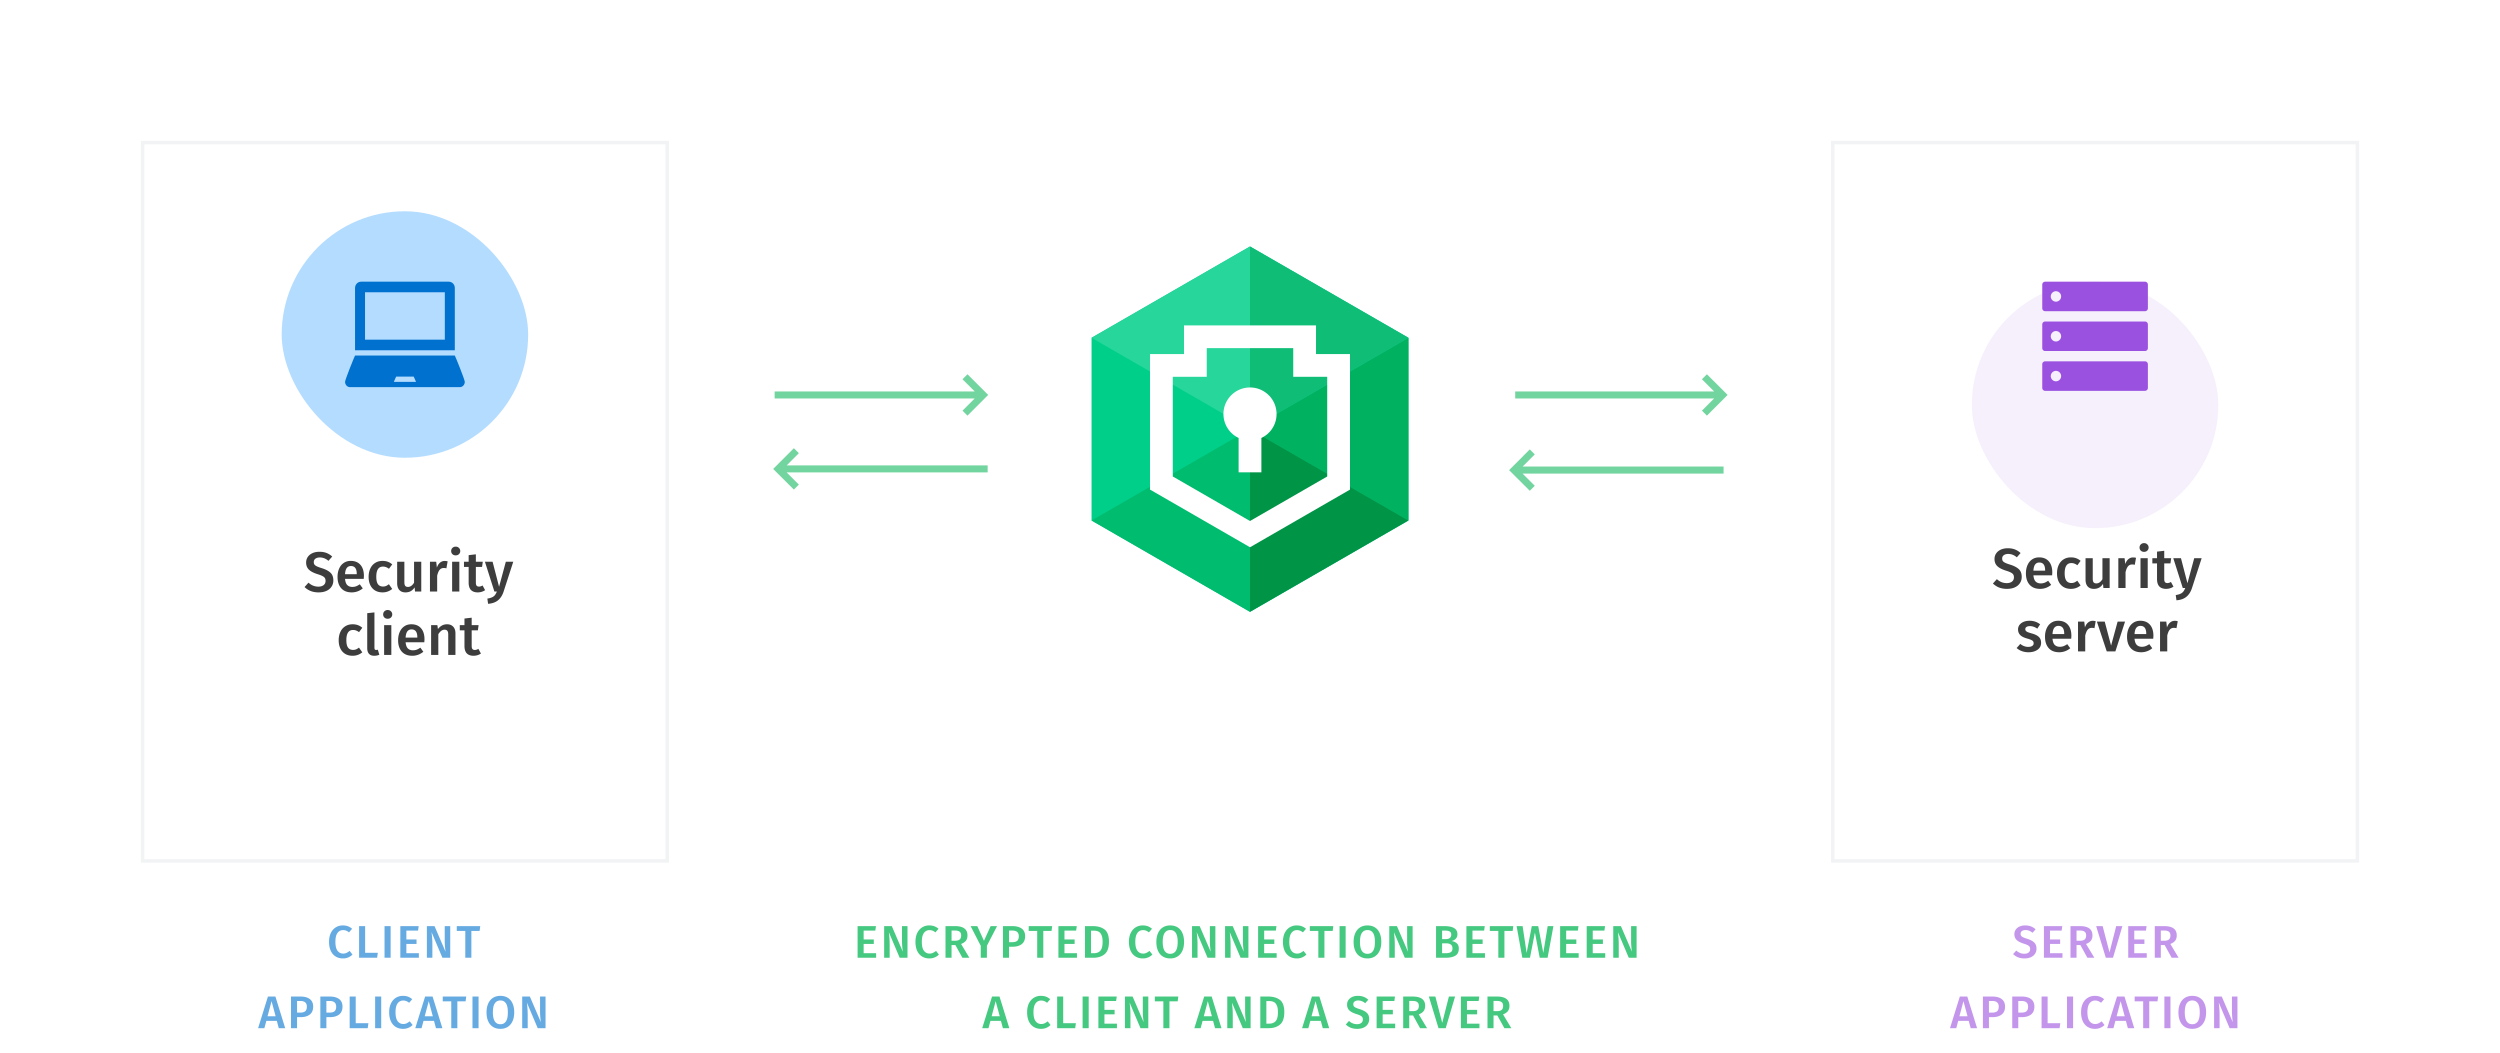 <svg viewBox="0 0 710 299" fill="none" xmlns="http://www.w3.org/2000/svg"><path d="M399.999 95.937v51.882l-45 25.946L310 147.819V95.937L354.999 70l45 25.937z" fill="#00CF8A"/><path d="M354.999 70L310 95.937l44.999 25.947V70z" fill="#26D69B"/><path d="M354.999 121.882L310 147.819l44.999 25.946v-51.881" fill="#00BC6E"/><path d="M399.998 95.937L355 121.883l44.998 25.936V95.937z" fill="#00B25F"/><path d="M355 70v51.882l45-25.945L355 70z" fill="#0FBD77"/><path d="M355.002 121.883l-.002.001v51.881l45-25.948-45-25.935" fill="#009446"/><path d="M355.002 155.421l-28.397-16.374v-38.488h9.651v-8.153h37.492v8.153h9.65v38.488l-28.396 16.374zm-21.929-20.1l21.929 12.644 21.928-12.644v-28.304h-9.649v-8.154h-24.559v8.154h-9.649v28.304z" fill="#fff"/><path d="M362.544 117.577a7.494 7.494 0 0 1-4.311 6.802v9.771h-6.467v-9.771a7.534 7.534 0 0 1-4.295-6.351 7.511 7.511 0 0 1 .816-3.888 7.542 7.542 0 0 1 6.488-4.094 7.537 7.537 0 0 1 7.769 7.531z" fill="#fff"/><path d="M221.321 133.168h59.171M226.168 128L221 133.179l5.168 5.157M220 112.168h58.492M274.059 117.336l5.168-5.179-5.168-5.157M430.321 133.504h59.171M435.168 128.336L430 133.515l5.168 5.156M430.321 112.168h59.171M484.059 117.336l5.168-5.179-5.168-5.157" stroke="#72D49E" stroke-width="2"/><g filter="url(#filter0_d)"><path fill="#fff" d="M520 20h150v205H520z"/><path stroke="#F2F3F4" d="M520.5 20.5h149v204h-149z"/></g><rect x="560" y="60" width="70" height="70" rx="35" fill="#9B51E0" opacity=".3" filter="url(#filter1_d)"/><path d="M580 80.835v6.713a.834.834 0 0 0 .827.834h28.346a.82.82 0 0 0 .585-.244.838.838 0 0 0 .242-.59v-6.713a.833.833 0 0 0-.827-.835h-28.346a.824.824 0 0 0-.585.245.839.839 0 0 0-.242.59zm4.249 4.796a1.461 1.461 0 0 1-1.641-.71 1.488 1.488 0 0 1-.176-.934c.044-.322.192-.62.421-.85a1.465 1.465 0 0 1 2.393.48 1.49 1.49 0 0 1-.997 2.014zM580 92.144v6.712a.833.833 0 0 0 .827.835h28.346a.82.82 0 0 0 .585-.244.838.838 0 0 0 .242-.59v-6.713a.833.833 0 0 0-.827-.835h-28.346a.82.82 0 0 0-.585.244.838.838 0 0 0-.242.59zm4.249 4.796a1.461 1.461 0 0 1-1.641-.71 1.489 1.489 0 0 1-.176-.934c.044-.322.192-.621.421-.85a1.465 1.465 0 0 1 2.393.48 1.49 1.49 0 0 1-.997 2.014zM580 103.452v6.713c0 .222.087.434.242.59a.823.823 0 0 0 .585.245h28.346a.819.819 0 0 0 .585-.245.832.832 0 0 0 .242-.59v-6.713a.832.832 0 0 0-.827-.834h-28.346a.818.818 0 0 0-.585.244.831.831 0 0 0-.242.59zm4.249 4.796a1.46 1.46 0 0 1-1.641-.709 1.489 1.489 0 0 1-.176-.934c.044-.322.192-.621.421-.85a1.46 1.46 0 0 1 1.77-.233 1.49 1.49 0 0 1-.374 2.726z" fill="#9B51E0"/><path d="M570.199 155.704c.778 0 1.456.112 2.032.336a5.165 5.165 0 0 1 1.616 1.024l-1.072 1.216a3.94 3.94 0 0 0-1.168-.72 3.378 3.378 0 0 0-1.28-.24c-.512 0-.928.117-1.248.352-.31.224-.464.544-.464.96 0 .277.058.507.176.688.128.181.352.352.672.512.32.16.794.336 1.424.528 1.088.341 1.904.768 2.448 1.28.554.501.832 1.237.832 2.208 0 .661-.171 1.248-.512 1.76-.331.512-.811.912-1.44 1.2-.63.288-1.376.432-2.24.432-.843 0-1.6-.133-2.272-.4a5.407 5.407 0 0 1-1.712-1.12l1.12-1.248c.81.757 1.749 1.136 2.816 1.136.608 0 1.098-.144 1.472-.432.373-.288.56-.693.56-1.216 0-.32-.064-.581-.192-.784-.128-.213-.347-.4-.656-.56-.31-.171-.758-.347-1.344-.528-1.174-.363-2.022-.8-2.544-1.312-.523-.512-.784-1.184-.784-2.016 0-.608.16-1.141.48-1.6.32-.459.762-.816 1.328-1.072.576-.256 1.226-.384 1.952-.384zm12.649 6.864c0 .107-.016.384-.048.832h-5.312c.075.821.288 1.408.64 1.76.363.352.843.528 1.44.528.373 0 .725-.059 1.056-.176.331-.128.683-.32 1.056-.576l.848 1.168c-.939.757-1.984 1.136-3.136 1.136-1.291 0-2.288-.395-2.992-1.184-.693-.789-1.04-1.867-1.04-3.232 0-.864.149-1.637.448-2.32.299-.693.731-1.232 1.296-1.616.565-.395 1.237-.592 2.016-.592 1.184 0 2.101.379 2.752 1.136.651.747.976 1.792.976 3.136zm-2.032-.592c0-1.483-.549-2.224-1.648-2.224-.501 0-.896.187-1.184.56-.277.363-.443.949-.496 1.76h3.328v-.096zm7.324-3.68c.555 0 1.051.08 1.488.24.448.16.869.411 1.264.752l-.928 1.248a3.045 3.045 0 0 0-.816-.464 2.344 2.344 0 0 0-.88-.16c-1.269 0-1.904.965-1.904 2.896 0 .981.165 1.691.496 2.128.331.427.8.64 1.408.64.309 0 .587-.048.832-.144.256-.107.539-.277.848-.512l.944 1.344c-.8.651-1.712.976-2.736.976-.811 0-1.515-.176-2.112-.528a3.574 3.574 0 0 1-1.376-1.536c-.32-.661-.48-1.44-.48-2.336 0-.896.16-1.685.48-2.368.32-.693.779-1.227 1.376-1.6.597-.384 1.296-.576 2.096-.576zm9.225 8.704l-.112-1.184c-.31.48-.678.837-1.104 1.072-.416.235-.912.352-1.488.352-.758 0-1.344-.229-1.76-.688-.406-.469-.608-1.115-.608-1.936v-6.08h2.048v5.824c0 .48.08.821.24 1.024.17.203.437.304.8.304.65 0 1.221-.4 1.712-1.2v-5.952h2.048V167h-1.776zm8.418-8.688c.309 0 .592.037.848.112l-.352 1.984a3.096 3.096 0 0 0-.752-.096c-.501 0-.896.181-1.184.544-.288.352-.517.901-.688 1.648V167h-2.048v-8.464h1.776l.192 1.664c.203-.608.496-1.072.88-1.392a1.974 1.974 0 0 1 1.328-.496zm2.121 8.688v-8.464h2.048V167h-2.048zm1.008-12.752c.384 0 .693.123.928.368.245.235.368.528.368.88s-.123.645-.368.88c-.235.235-.544.352-.928.352-.373 0-.683-.117-.928-.352a1.193 1.193 0 0 1-.352-.88c0-.352.117-.645.352-.88a1.26 1.26 0 0 1 .928-.368zm8.356 12.352a3.282 3.282 0 0 1-1.008.48c-.363.107-.736.16-1.12.16-.832-.011-1.467-.245-1.904-.704-.427-.469-.64-1.157-.64-2.064v-4.464h-1.328v-1.472h1.328v-1.872l2.048-.24v2.112h1.968l-.208 1.472h-1.76v4.416c0 .416.069.715.208.896.149.181.378.272.688.272.32 0 .656-.107 1.008-.32l.72 1.328zm5.248.432c-.342 1.045-.859 1.856-1.552 2.432-.694.587-1.643.928-2.848 1.024l-.208-1.488c.554-.085.997-.208 1.328-.368a2.08 2.08 0 0 0 .816-.608c.202-.256.389-.597.56-1.024h-.704l-2.688-8.464h2.176l1.84 7.104 1.92-7.104h2.111l-2.751 8.496zm-46.128 9.264c1.142 0 2.144.336 3.008 1.008l-.8 1.232c-.704-.48-1.397-.72-2.08-.72-.426 0-.757.08-.992.24a.695.695 0 0 0-.336.608c0 .192.048.352.144.48.096.128.267.251.512.368.256.107.63.229 1.12.368.918.245 1.595.571 2.032.976.448.405.672.971.672 1.696 0 .843-.341 1.504-1.024 1.984-.682.469-1.53.704-2.544.704a5.453 5.453 0 0 1-1.904-.32 4.624 4.624 0 0 1-1.472-.88l1.04-1.168c.704.565 1.462.848 2.272.848.459 0 .827-.091 1.104-.272.278-.181.416-.421.416-.72 0-.256-.053-.453-.16-.592-.096-.149-.277-.283-.544-.4-.256-.117-.661-.256-1.216-.416-.864-.235-1.498-.56-1.904-.976-.405-.427-.608-.955-.608-1.584 0-.469.134-.891.4-1.264.278-.373.662-.667 1.152-.88.502-.213 1.072-.32 1.712-.32zm11.882 4.272c0 .107-.016.384-.048.832h-5.312c.074.821.288 1.408.64 1.76.362.352.842.528 1.44.528.373 0 .725-.059 1.056-.176a5.28 5.28 0 0 0 1.056-.576l.848 1.168c-.939.757-1.984 1.136-3.136 1.136-1.291 0-2.288-.395-2.992-1.184-.694-.789-1.04-1.867-1.04-3.232 0-.864.149-1.637.448-2.32.298-.693.73-1.232 1.296-1.616.565-.395 1.237-.592 2.016-.592 1.184 0 2.101.379 2.752 1.136.65.747.976 1.792.976 3.136zm-2.032-.592c0-1.483-.55-2.224-1.648-2.224-.502 0-.896.187-1.184.56-.278.363-.443.949-.496 1.76h3.328v-.096zm8.092-3.664c.309 0 .592.037.848.112l-.352 1.984a3.096 3.096 0 0 0-.752-.096c-.501 0-.896.181-1.184.544-.288.352-.517.901-.688 1.648V185h-2.048v-8.464h1.776l.192 1.664c.203-.608.496-1.072.88-1.392a1.974 1.974 0 0 1 1.328-.496zm3.986 8.688l-2.8-8.464h2.224l1.808 6.816 1.856-6.816h2.112L600.764 185h-2.448zm13.251-4.432c0 .107-.016.384-.048.832h-5.312c.074.821.288 1.408.64 1.76.362.352.842.528 1.44.528.373 0 .725-.059 1.056-.176a5.28 5.28 0 0 0 1.056-.576l.848 1.168c-.939.757-1.984 1.136-3.136 1.136-1.291 0-2.288-.395-2.992-1.184-.694-.789-1.04-1.867-1.04-3.232 0-.864.149-1.637.448-2.32.298-.693.73-1.232 1.296-1.616.565-.395 1.237-.592 2.016-.592 1.184 0 2.101.379 2.752 1.136.65.747.976 1.792.976 3.136zm-2.032-.592c0-1.483-.55-2.224-1.648-2.224-.502 0-.896.187-1.184.56-.278.363-.443.949-.496 1.76h3.328v-.096zm8.092-3.664c.309 0 .592.037.848.112l-.352 1.984a3.096 3.096 0 0 0-.752-.096c-.502 0-.896.181-1.184.544-.288.352-.518.901-.688 1.648V185h-2.048v-8.464h1.776l.192 1.664c.202-.608.496-1.072.88-1.392a1.972 1.972 0 0 1 1.328-.496z" fill="#3D3D3D"/><g filter="url(#filter2_d)"><path fill="#fff" d="M40 20h150v205H40z"/><path stroke="#F2F3F4" d="M40.5 20.5h149v204h-149z"/></g><path d="M90.699 156.704c.778 0 1.456.112 2.032.336a5.158 5.158 0 0 1 1.616 1.024l-1.072 1.216a3.932 3.932 0 0 0-1.168-.72 3.375 3.375 0 0 0-1.28-.24c-.512 0-.928.117-1.248.352-.31.224-.464.544-.464.96 0 .277.058.507.176.688.128.181.352.352.672.512.32.16.794.336 1.424.528 1.088.341 1.904.768 2.448 1.28.554.501.832 1.237.832 2.208 0 .661-.17 1.248-.512 1.76-.33.512-.81.912-1.44 1.2-.63.288-1.376.432-2.24.432-.843 0-1.6-.133-2.272-.4a5.413 5.413 0 0 1-1.712-1.12l1.12-1.248c.81.757 1.75 1.136 2.816 1.136.608 0 1.098-.144 1.472-.432.373-.288.56-.693.56-1.216 0-.32-.064-.581-.192-.784-.128-.213-.347-.4-.656-.56-.31-.171-.758-.347-1.344-.528-1.174-.363-2.022-.8-2.544-1.312-.523-.512-.784-1.184-.784-2.016 0-.608.16-1.141.48-1.6.32-.459.762-.816 1.328-1.072.576-.256 1.226-.384 1.952-.384zm12.649 6.864c0 .107-.016.384-.048.832h-5.312c.075.821.288 1.408.64 1.76.362.352.843.528 1.44.528.373 0 .725-.059 1.056-.176.331-.128.683-.32 1.056-.576l.848 1.168c-.939.757-1.984 1.136-3.136 1.136-1.29 0-2.288-.395-2.992-1.184-.694-.789-1.04-1.867-1.04-3.232 0-.864.15-1.637.448-2.32.298-.693.73-1.232 1.296-1.616.565-.395 1.237-.592 2.016-.592 1.184 0 2.101.379 2.752 1.136.651.747.976 1.792.976 3.136zm-2.032-.592c0-1.483-.549-2.224-1.648-2.224-.502 0-.896.187-1.184.56-.277.363-.443.949-.496 1.76h3.328v-.096zm7.324-3.68c.555 0 1.051.08 1.488.24.448.16.869.411 1.264.752l-.928 1.248a3.045 3.045 0 0 0-.816-.464 2.344 2.344 0 0 0-.88-.16c-1.269 0-1.904.965-1.904 2.896 0 .981.165 1.691.496 2.128.331.427.8.64 1.408.64.309 0 .587-.048.832-.144.256-.107.539-.277.848-.512l.944 1.344c-.8.651-1.712.976-2.736.976-.811 0-1.515-.176-2.112-.528a3.574 3.574 0 0 1-1.376-1.536c-.32-.661-.48-1.44-.48-2.336 0-.896.16-1.685.48-2.368.32-.693.779-1.227 1.376-1.6.597-.384 1.296-.576 2.096-.576zm9.225 8.704l-.112-1.184c-.31.48-.678.837-1.104 1.072-.416.235-.912.352-1.488.352-.758 0-1.344-.229-1.76-.688-.406-.469-.608-1.115-.608-1.936v-6.08h2.048v5.824c0 .48.08.821.24 1.024.17.203.437.304.8.304.65 0 1.221-.4 1.712-1.2v-5.952h2.048V168h-1.776zm8.418-8.688c.309 0 .592.037.848.112l-.352 1.984a3.096 3.096 0 0 0-.752-.096c-.501 0-.896.181-1.184.544-.288.352-.517.901-.688 1.648V168h-2.048v-8.464h1.776l.192 1.664c.203-.608.496-1.072.88-1.392a1.974 1.974 0 0 1 1.328-.496zm2.121 8.688v-8.464h2.048V168h-2.048zm1.008-12.752c.384 0 .693.123.928.368.245.235.368.528.368.88s-.123.645-.368.88c-.235.235-.544.352-.928.352-.373 0-.683-.117-.928-.352a1.193 1.193 0 0 1-.352-.88c0-.352.117-.645.352-.88a1.26 1.26 0 0 1 .928-.368zm8.356 12.352a3.282 3.282 0 0 1-1.008.48c-.363.107-.736.16-1.12.16-.832-.011-1.467-.245-1.904-.704-.427-.469-.64-1.157-.64-2.064v-4.464h-1.328v-1.472h1.328v-1.872l2.048-.24v2.112h1.968l-.208 1.472h-1.76v4.416c0 .416.069.715.208.896.149.181.378.272.688.272.32 0 .656-.107 1.008-.32l.72 1.328zm5.248.432c-.342 1.045-.859 1.856-1.552 2.432-.694.587-1.643.928-2.848 1.024l-.208-1.488c.554-.085.997-.208 1.328-.368a2.08 2.08 0 0 0 .816-.608c.202-.256.389-.597.56-1.024h-.704l-2.688-8.464h2.176l1.84 7.104 1.92-7.104h2.111l-2.751 8.496zm-42.876 9.264c.555 0 1.051.08 1.488.24.448.16.869.411 1.264.752l-.928 1.248a3.045 3.045 0 0 0-.816-.464 2.344 2.344 0 0 0-.88-.16c-1.27 0-1.904.965-1.904 2.896 0 .981.165 1.691.496 2.128.33.427.8.64 1.408.64.309 0 .587-.048.832-.144.256-.107.539-.277.848-.512l.944 1.344c-.8.651-1.712.976-2.736.976-.81 0-1.515-.176-2.112-.528a3.572 3.572 0 0 1-1.376-1.536c-.32-.661-.48-1.44-.48-2.336 0-.896.16-1.685.48-2.368.32-.693.779-1.227 1.376-1.6.597-.384 1.296-.576 2.096-.576zm6.201 6.64c0 .235.037.405.112.512.074.096.197.144.368.144.16 0 .32-.027.48-.08l.432 1.44a3.734 3.734 0 0 1-1.456.288c-.64 0-1.131-.181-1.472-.544-.342-.373-.512-.912-.512-1.616v-9.936l2.048-.224v10.016zm2.75 2.064v-8.464h2.048V186h-2.048zm1.008-12.752c.384 0 .694.123.928.368.246.235.368.528.368.88s-.122.645-.368.88c-.234.235-.544.352-.928.352-.373 0-.682-.117-.928-.352a1.197 1.197 0 0 1-.352-.88c0-.352.118-.645.352-.88a1.26 1.26 0 0 1 .928-.368zm10.452 8.32c0 .107-.016.384-.048.832h-5.312c.075.821.288 1.408.64 1.76.363.352.843.528 1.44.528.373 0 .725-.059 1.056-.176.331-.128.683-.32 1.056-.576l.848 1.168c-.939.757-1.984 1.136-3.136 1.136-1.291 0-2.288-.395-2.992-1.184-.693-.789-1.04-1.867-1.04-3.232 0-.864.149-1.637.448-2.32.299-.693.731-1.232 1.296-1.616.565-.395 1.237-.592 2.016-.592 1.184 0 2.101.379 2.752 1.136.651.747.976 1.792.976 3.136zm-2.032-.592c0-1.483-.549-2.224-1.648-2.224-.501 0-.896.187-1.184.56-.277.363-.443.949-.496 1.76h3.328v-.096zm8.428-3.68c.757 0 1.344.229 1.76.688.427.448.64 1.077.64 1.888V186h-2.048v-5.808c0-.501-.091-.853-.272-1.056-.171-.203-.427-.304-.768-.304-.352 0-.672.112-.96.336-.277.213-.549.528-.816.944V186h-2.048v-8.464h1.776l.16 1.12c.704-.907 1.563-1.36 2.576-1.36zm9.633 8.304a3.282 3.282 0 0 1-1.008.48c-.363.107-.736.16-1.12.16-.832-.011-1.467-.245-1.904-.704-.427-.469-.64-1.157-.64-2.064v-4.464h-1.328v-1.472h1.328v-1.872l2.048-.24v2.112h1.968l-.208 1.472h-1.76v4.416c0 .416.069.715.208.896.149.181.379.272.688.272.32 0 .656-.107 1.008-.32l.72 1.328z" fill="#3D3D3D"/><rect opacity=".5" x="80" y="60" width="70" height="70" rx="35" fill="#68BBFF"/><path d="M129.167 81.797c0-.993-.761-1.797-1.7-1.797h-24.934c-.939 0-1.7.804-1.7 1.797V99.47h28.334V81.797zm-2.834 14.677h-22.666V82.995h22.666v13.479zm2.834 4.493h-28.334c-.279.557-2.833 6.862-2.833 7.485 0 .782.592 1.5 1.42 1.5h31.161c.827 0 1.419-.718 1.419-1.5 0-.623-2.554-6.928-2.833-7.485zm-17.325 7.488l.662-1.498h4.991l.661 1.498h-6.314z" fill="#0071CE"/><path opacity=".6" d="M575.138 262.822c.633 0 1.183.091 1.651.273.468.182.906.459 1.313.832l-.871.988a3.187 3.187 0 0 0-.949-.585 2.738 2.738 0 0 0-1.04-.195c-.416 0-.754.095-1.014.286-.251.182-.377.442-.377.78 0 .225.048.412.143.559.104.147.286.286.546.416.26.13.646.273 1.157.429.884.277 1.547.624 1.989 1.04.451.407.676 1.005.676 1.794 0 .537-.138 1.014-.416 1.43-.268.416-.658.741-1.17.975-.511.234-1.118.351-1.82.351-.684 0-1.3-.108-1.846-.325a4.403 4.403 0 0 1-1.391-.91l.91-1.014c.659.615 1.422.923 2.288.923.494 0 .893-.117 1.196-.351.304-.234.455-.563.455-.988 0-.26-.052-.472-.156-.637-.104-.173-.281-.325-.533-.455-.251-.139-.615-.282-1.092-.429-.953-.295-1.642-.65-2.067-1.066-.424-.416-.637-.962-.637-1.638 0-.494.13-.927.39-1.3s.62-.663 1.079-.871c.468-.208.997-.312 1.586-.312zm7.054 1.469v2.509h2.886v1.274h-2.886v2.639h3.549V272h-5.265v-8.983h5.213l-.182 1.274h-3.315zm7.543 4.108V272h-1.716v-8.983h2.678c2.375 0 3.562.88 3.562 2.639 0 .607-.147 1.105-.442 1.495-.294.381-.754.693-1.378.936l2.353 3.913h-1.976l-1.989-3.601h-1.092zm1.066-1.235c.546 0 .958-.117 1.235-.351.286-.243.429-.628.429-1.157 0-.485-.147-.836-.442-1.053-.286-.225-.741-.338-1.365-.338h-.923v2.899h1.066zm7.25 4.836l-2.743-8.983h1.846l1.95 7.462 1.898-7.462h1.755L600.092 272h-2.041zm8.079-7.709v2.509h2.886v1.274h-2.886v2.639h3.549V272h-5.265v-8.983h5.213l-.182 1.274h-3.315zm7.543 4.108V272h-1.716v-8.983h2.678c2.375 0 3.562.88 3.562 2.639 0 .607-.147 1.105-.442 1.495-.294.381-.754.693-1.378.936L618.73 272h-1.976l-1.989-3.601h-1.092zm1.066-1.235c.546 0 .958-.117 1.235-.351.286-.243.429-.628.429-1.157 0-.485-.147-.836-.442-1.053-.286-.225-.741-.338-1.365-.338h-.923v2.899h1.066zm-58.6 22.756l-.559 2.08h-1.781l2.795-8.983h2.119l2.782 8.983h-1.82l-.559-2.08h-2.977zm1.482-5.59l-1.144 4.29h2.301l-1.157-4.29zm8.178-1.313c1.152 0 2.045.238 2.678.715.641.477.962 1.192.962 2.145 0 .997-.321 1.746-.962 2.249-.642.494-1.495.741-2.561.741h-1.053V292h-1.716v-8.983h2.652zm-.013 4.563c.615 0 1.079-.126 1.391-.377.312-.26.468-.702.468-1.326 0-1.066-.62-1.599-1.859-1.599h-.923v3.302h.923zm8.343-4.563c1.153 0 2.046.238 2.678.715.642.477.962 1.192.962 2.145 0 .997-.32 1.746-.962 2.249-.641.494-1.495.741-2.561.741h-1.053V292h-1.716v-8.983h2.652zm-.013 4.563c.616 0 1.079-.126 1.391-.377.312-.26.468-.702.468-1.326 0-1.066-.619-1.599-1.859-1.599h-.923v3.302h.923zm11.009 3.016L584.93 292h-5.122v-8.983h1.716v7.579h3.601zm1.909 1.404v-8.983h1.729V292h-1.729zm7.89-9.178c.563 0 1.049.078 1.456.234.416.156.815.394 1.196.715l-.884 1.027c-.511-.433-1.066-.65-1.664-.65-.667 0-1.2.269-1.599.806s-.598 1.382-.598 2.535c0 1.135.199 1.976.598 2.522.399.537.94.806 1.625.806.347 0 .654-.065.923-.195a5.78 5.78 0 0 0 .897-.559l.806 1.04a3.664 3.664 0 0 1-1.157.78 3.708 3.708 0 0 1-1.547.312c-.78 0-1.469-.182-2.067-.546-.598-.364-1.062-.897-1.391-1.599-.329-.711-.494-1.564-.494-2.561 0-.979.169-1.82.507-2.522.347-.702.815-1.235 1.404-1.599a3.706 3.706 0 0 1 1.989-.546zm5.855 7.098l-.559 2.08h-1.781l2.795-8.983h2.119l2.782 8.983h-1.82l-.559-2.08h-2.977zm1.482-5.59l-1.144 4.29h2.301l-1.157-4.29zm8.127.052V292h-1.729v-7.618h-2.418v-1.365h6.669l-.182 1.365h-2.34zm4.294 7.618v-8.983h1.729V292h-1.729zm7.929-9.178c.806 0 1.504.182 2.093.546.589.364 1.04.897 1.352 1.599.321.702.481 1.547.481 2.535 0 .979-.16 1.82-.481 2.522-.321.702-.776 1.239-1.365 1.612s-1.283.559-2.08.559c-.806 0-1.504-.182-2.093-.546-.589-.364-1.044-.897-1.365-1.599-.321-.702-.481-1.547-.481-2.535 0-.971.16-1.807.481-2.509.321-.711.776-1.252 1.365-1.625.598-.373 1.296-.559 2.093-.559zm0 1.313c-.693 0-1.222.273-1.586.819-.364.537-.546 1.391-.546 2.561 0 2.245.711 3.367 2.132 3.367.693 0 1.218-.269 1.573-.806.364-.537.546-1.395.546-2.574 0-1.17-.182-2.024-.546-2.561-.355-.537-.88-.806-1.573-.806zm10.6 7.865l-3.081-7.267c.078.641.135 1.222.169 1.742.044.52.065 1.14.065 1.859V292h-1.56v-8.983h2.171l3.133 7.28a25.306 25.306 0 0 1-.156-1.365 18.808 18.808 0 0 1-.078-1.703v-4.212h1.56V292h-2.223z" fill="#9B51E0"/><path opacity=".6" d="M97.349 262.822c.563 0 1.048.078 1.456.234a4.09 4.09 0 0 1 1.196.715l-.884 1.027c-.511-.433-1.066-.65-1.664-.65-.668 0-1.2.269-1.6.806-.398.537-.597 1.382-.597 2.535 0 1.135.2 1.976.598 2.522.398.537.94.806 1.625.806.347 0 .654-.065.923-.195s.567-.316.897-.559l.806 1.04a3.67 3.67 0 0 1-1.157.78c-.46.208-.975.312-1.547.312-.78 0-1.47-.182-2.067-.546-.598-.364-1.062-.897-1.391-1.599-.33-.711-.494-1.564-.494-2.561 0-.979.169-1.82.507-2.522.346-.702.814-1.235 1.404-1.599a3.708 3.708 0 0 1 1.989-.546zm9.95 7.774l-.195 1.404h-5.122v-8.983h1.716v7.579h3.601zm1.909 1.404v-8.983h1.729V272h-1.729zm6.2-7.709v2.509h2.886v1.274h-2.886v2.639h3.549V272h-5.265v-8.983h5.213l-.182 1.274h-3.315zM125.642 272l-3.081-7.267c.078.641.135 1.222.169 1.742.044.52.065 1.14.065 1.859V272h-1.56v-8.983h2.171l3.133 7.28a25.306 25.306 0 0 1-.156-1.365 18.808 18.808 0 0 1-.078-1.703v-4.212h1.56V272h-2.223zm8.228-7.618V272h-1.729v-7.618h-2.418v-1.365h6.669l-.182 1.365h-2.34zM75.64 289.92l-.56 2.08H73.3l2.794-8.983h2.12L80.995 292h-1.82l-.56-2.08H75.64zm1.481-5.59l-1.143 4.29h2.3l-1.157-4.29zm8.178-1.313c1.152 0 2.045.238 2.678.715.64.477.962 1.192.962 2.145 0 .997-.321 1.746-.962 2.249-.642.494-1.495.741-2.561.741h-1.053V292h-1.716v-8.983h2.652zm-.013 4.563c.615 0 1.079-.126 1.39-.377.313-.26.469-.702.469-1.326 0-1.066-.62-1.599-1.86-1.599h-.922v3.302h.923zm8.343-4.563c1.153 0 2.046.238 2.678.715.642.477.962 1.192.962 2.145 0 .997-.32 1.746-.962 2.249-.641.494-1.495.741-2.56.741h-1.054V292h-1.716v-8.983h2.652zm-.013 4.563c.616 0 1.08-.126 1.391-.377.312-.26.468-.702.468-1.326 0-1.066-.62-1.599-1.859-1.599h-.923v3.302h.923zm11.009 3.016L104.43 292h-5.122v-8.983h1.716v7.579h3.601zm1.909 1.404v-8.983h1.729V292h-1.729zm7.89-9.178c.563 0 1.049.078 1.456.234.416.156.815.394 1.196.715l-.884 1.027c-.511-.433-1.066-.65-1.664-.65-.667 0-1.2.269-1.599.806s-.598 1.382-.598 2.535c0 1.135.199 1.976.598 2.522.399.537.94.806 1.625.806.347 0 .654-.065.923-.195a5.78 5.78 0 0 0 .897-.559l.806 1.04a3.664 3.664 0 0 1-1.157.78 3.708 3.708 0 0 1-1.547.312c-.78 0-1.469-.182-2.067-.546-.598-.364-1.062-.897-1.391-1.599-.329-.711-.494-1.564-.494-2.561 0-.979.169-1.82.507-2.522.347-.702.815-1.235 1.404-1.599a3.706 3.706 0 0 1 1.989-.546zm5.855 7.098l-.559 2.08h-1.781l2.795-8.983h2.119l2.782 8.983h-1.82l-.559-2.08h-2.977zm1.482-5.59l-1.144 4.29h2.301l-1.157-4.29zm8.127.052V292h-1.729v-7.618h-2.418v-1.365h6.669l-.182 1.365h-2.34zm4.294 7.618v-8.983h1.729V292h-1.729zm7.929-9.178c.806 0 1.504.182 2.093.546.589.364 1.04.897 1.352 1.599.321.702.481 1.547.481 2.535 0 .979-.16 1.82-.481 2.522-.321.702-.776 1.239-1.365 1.612s-1.283.559-2.08.559c-.806 0-1.504-.182-2.093-.546-.589-.364-1.044-.897-1.365-1.599-.321-.702-.481-1.547-.481-2.535 0-.971.16-1.807.481-2.509.321-.711.776-1.252 1.365-1.625.598-.373 1.296-.559 2.093-.559zm0 1.313c-.693 0-1.222.273-1.586.819-.364.537-.546 1.391-.546 2.561 0 2.245.711 3.367 2.132 3.367.693 0 1.218-.269 1.573-.806.364-.537.546-1.395.546-2.574 0-1.17-.182-2.024-.546-2.561-.355-.537-.88-.806-1.573-.806zm10.6 7.865l-3.081-7.267c.078.641.135 1.222.169 1.742.044.52.065 1.14.065 1.859V292h-1.56v-8.983h2.171l3.133 7.28a25.306 25.306 0 0 1-.156-1.365 18.808 18.808 0 0 1-.078-1.703v-4.212h1.56V292h-2.223z" fill="#0071CE"/><path opacity=".8" d="M245.273 264.291v2.509h2.886v1.274h-2.886v2.639h3.549V272h-5.265v-8.983h5.213l-.182 1.274h-3.315zM255.508 272l-3.081-7.267c.078.641.134 1.222.169 1.742.043.52.065 1.14.065 1.859V272h-1.56v-8.983h2.171l3.133 7.28a25.306 25.306 0 0 1-.156-1.365 18.808 18.808 0 0 1-.078-1.703v-4.212h1.56V272h-2.223zm8.383-9.178c.564 0 1.049.078 1.456.234.416.156.815.394 1.196.715l-.884 1.027c-.511-.433-1.066-.65-1.664-.65-.667 0-1.2.269-1.599.806-.398.537-.598 1.382-.598 2.535 0 1.135.2 1.976.598 2.522.399.537.941.806 1.625.806.347 0 .655-.065.923-.195a5.78 5.78 0 0 0 .897-.559l.806 1.04a3.664 3.664 0 0 1-1.157.78 3.708 3.708 0 0 1-1.547.312c-.78 0-1.469-.182-2.067-.546-.598-.364-1.061-.897-1.391-1.599-.329-.711-.494-1.564-.494-2.561 0-.979.169-1.82.507-2.522.347-.702.815-1.235 1.404-1.599a3.711 3.711 0 0 1 1.989-.546zm6.349 5.577V272h-1.716v-8.983h2.678c2.375 0 3.562.88 3.562 2.639 0 .607-.147 1.105-.442 1.495-.295.381-.754.693-1.378.936l2.353 3.913h-1.976l-1.989-3.601h-1.092zm1.066-1.235c.546 0 .958-.117 1.235-.351.286-.243.429-.628.429-1.157 0-.485-.147-.836-.442-1.053-.286-.225-.741-.338-1.365-.338h-.923v2.899h1.066zm8.971 4.836h-1.742v-3.393l-2.886-5.59h1.898l1.898 4.173 1.898-4.173h1.82l-2.886 5.577V272zm7.218-8.983c1.152 0 2.045.238 2.678.715.641.477.962 1.192.962 2.145 0 .997-.321 1.746-.962 2.249-.642.494-1.495.741-2.561.741h-1.053V272h-1.716v-8.983h2.652zm-.013 4.563c.615 0 1.079-.126 1.391-.377.312-.26.468-.702.468-1.326 0-1.066-.62-1.599-1.859-1.599h-.923v3.302h.923zm8.814-3.198V272h-1.729v-7.618h-2.418v-1.365h6.669l-.182 1.365h-2.34zm6.01-.091v2.509h2.886v1.274h-2.886v2.639h3.549V272h-5.265v-8.983h5.213l-.182 1.274h-3.315zm8.037-1.274c1.396 0 2.509.316 3.341.949.841.633 1.261 1.798 1.261 3.497 0 1.664-.411 2.838-1.235 3.523-.823.676-1.867 1.014-3.133 1.014h-2.444v-8.983h2.21zm-.494 7.696h.845c.763 0 1.361-.234 1.794-.702.434-.477.65-1.326.65-2.548 0-.849-.112-1.504-.338-1.963-.216-.468-.507-.784-.871-.949-.355-.165-.784-.247-1.287-.247h-.793v6.409zm14.67-7.891c.563 0 1.049.078 1.456.234.416.156.815.394 1.196.715l-.884 1.027c-.511-.433-1.066-.65-1.664-.65-.667 0-1.2.269-1.599.806s-.598 1.382-.598 2.535c0 1.135.199 1.976.598 2.522.399.537.94.806 1.625.806.347 0 .654-.065.923-.195a5.78 5.78 0 0 0 .897-.559l.806 1.04a3.664 3.664 0 0 1-1.157.78 3.708 3.708 0 0 1-1.547.312c-.78 0-1.469-.182-2.067-.546-.598-.364-1.062-.897-1.391-1.599-.329-.711-.494-1.564-.494-2.561 0-.979.169-1.82.507-2.522.347-.702.815-1.235 1.404-1.599a3.706 3.706 0 0 1 1.989-.546zm7.824 0c.806 0 1.504.182 2.093.546.589.364 1.04.897 1.352 1.599.321.702.481 1.547.481 2.535 0 .979-.16 1.82-.481 2.522-.321.702-.776 1.239-1.365 1.612s-1.283.559-2.08.559c-.806 0-1.504-.182-2.093-.546-.589-.364-1.044-.897-1.365-1.599-.321-.702-.481-1.547-.481-2.535 0-.971.16-1.807.481-2.509.321-.711.776-1.252 1.365-1.625.598-.373 1.296-.559 2.093-.559zm0 1.313c-.693 0-1.222.273-1.586.819-.364.537-.546 1.391-.546 2.561 0 2.245.711 3.367 2.132 3.367.693 0 1.218-.269 1.573-.806.364-.537.546-1.395.546-2.574 0-1.17-.182-2.024-.546-2.561-.355-.537-.88-.806-1.573-.806zm10.6 7.865l-3.081-7.267c.078.641.135 1.222.169 1.742.044.52.065 1.14.065 1.859V272h-1.56v-8.983h2.171l3.133 7.28a25.306 25.306 0 0 1-.156-1.365 18.808 18.808 0 0 1-.078-1.703v-4.212h1.56V272h-2.223zm9.385 0l-3.081-7.267c.078.641.134 1.222.169 1.742.043.52.065 1.14.065 1.859V272h-1.56v-8.983h2.171l3.133 7.28a25.306 25.306 0 0 1-.156-1.365 18.808 18.808 0 0 1-.078-1.703v-4.212h1.56V272h-2.223zm6.693-7.709v2.509h2.886v1.274h-2.886v2.639h3.549V272h-5.265v-8.983h5.213l-.182 1.274h-3.315zm9.234-1.469c.563 0 1.048.078 1.456.234.416.156.814.394 1.196.715l-.884 1.027c-.512-.433-1.066-.65-1.664-.65-.668 0-1.201.269-1.599.806-.399.537-.598 1.382-.598 2.535 0 1.135.199 1.976.598 2.522.398.537.94.806 1.625.806.346 0 .654-.065.923-.195.268-.13.567-.316.897-.559l.806 1.04a3.675 3.675 0 0 1-1.157.78c-.46.208-.975.312-1.547.312-.78 0-1.469-.182-2.067-.546-.598-.364-1.062-.897-1.391-1.599-.33-.711-.494-1.564-.494-2.561 0-.979.169-1.82.507-2.522.346-.702.814-1.235 1.404-1.599a3.706 3.706 0 0 1 1.989-.546zm7.882 1.56V272h-1.729v-7.618h-2.418v-1.365h6.669l-.182 1.365h-2.34zm4.294 7.618v-8.983h1.729V272h-1.729zm7.929-9.178c.806 0 1.503.182 2.093.546.589.364 1.04.897 1.352 1.599.32.702.481 1.547.481 2.535 0 .979-.161 1.82-.481 2.522-.321.702-.776 1.239-1.365 1.612-.59.373-1.283.559-2.08.559-.806 0-1.504-.182-2.093-.546-.59-.364-1.045-.897-1.365-1.599-.321-.702-.481-1.547-.481-2.535 0-.971.16-1.807.481-2.509.32-.711.775-1.252 1.365-1.625.598-.373 1.295-.559 2.093-.559zm0 1.313c-.694 0-1.222.273-1.586.819-.364.537-.546 1.391-.546 2.561 0 2.245.71 3.367 2.132 3.367.693 0 1.217-.269 1.573-.806.364-.537.546-1.395.546-2.574 0-1.17-.182-2.024-.546-2.561-.356-.537-.88-.806-1.573-.806zm10.6 7.865l-3.081-7.267c.078.641.134 1.222.169 1.742.043.52.065 1.14.065 1.859V272h-1.56v-8.983h2.171l3.133 7.28a25.306 25.306 0 0 1-.156-1.365 18.808 18.808 0 0 1-.078-1.703v-4.212h1.56V272h-2.223zm13.284-4.758c.616.113 1.11.334 1.482.663.382.329.572.832.572 1.508 0 .936-.329 1.603-.988 2.002-.658.39-1.581.585-2.769.585h-2.704v-8.983h2.353c2.479 0 3.718.763 3.718 2.288 0 .529-.16.962-.481 1.3a2.23 2.23 0 0 1-1.183.637zm-2.691-.533h1.053c.477 0 .854-.104 1.131-.312.278-.217.416-.533.416-.949 0-.433-.147-.737-.442-.91-.286-.173-.736-.26-1.352-.26h-.806v2.431zm1.001 4.004c.633 0 1.114-.095 1.443-.286.338-.191.507-.55.507-1.079 0-.511-.16-.88-.481-1.105-.312-.225-.741-.338-1.287-.338h-1.183v2.808h1.001zm7.622-6.422v2.509h2.886v1.274h-2.886v2.639h3.549V272h-5.265v-8.983h5.213l-.182 1.274h-3.315zm9.078.091V272h-1.729v-7.618h-2.418v-1.365h6.669l-.182 1.365h-2.34zM437.28 272l-1.365-7.163-1.404 7.163h-2.171l-1.625-8.983h1.703l1.144 7.618 1.469-7.618h1.82l1.443 7.618 1.248-7.618h1.625L439.516 272h-2.236zm7.513-7.709v2.509h2.886v1.274h-2.886v2.639h3.549V272h-5.265v-8.983h5.213l-.182 1.274h-3.315zm7.544 0v2.509h2.886v1.274h-2.886v2.639h3.549V272h-5.265v-8.983h5.213l-.182 1.274h-3.315zM462.571 272l-3.081-7.267c.078.641.134 1.222.169 1.742.043.52.065 1.14.065 1.859V272h-1.56v-8.983h2.171l3.133 7.28a25.306 25.306 0 0 1-.156-1.365 18.808 18.808 0 0 1-.078-1.703v-4.212h1.56V272h-2.223zm-181.284 17.92l-.559 2.08h-1.781l2.795-8.983h2.119l2.782 8.983h-1.82l-.559-2.08h-2.977zm1.482-5.59l-1.144 4.29h2.301l-1.157-4.29zm12.832-1.508c.563 0 1.048.078 1.456.234.416.156.814.394 1.196.715l-.884 1.027c-.512-.433-1.066-.65-1.664-.65-.668 0-1.201.269-1.599.806-.399.537-.598 1.382-.598 2.535 0 1.135.199 1.976.598 2.522.398.537.94.806 1.625.806.346 0 .654-.065.923-.195.268-.13.567-.316.897-.559l.806 1.04a3.675 3.675 0 0 1-1.157.78c-.46.208-.975.312-1.547.312-.78 0-1.469-.182-2.067-.546-.598-.364-1.062-.897-1.391-1.599-.33-.711-.494-1.564-.494-2.561 0-.979.169-1.82.507-2.522.346-.702.814-1.235 1.404-1.599a3.706 3.706 0 0 1 1.989-.546zm9.949 7.774l-.195 1.404h-5.122v-8.983h1.716v7.579h3.601zm1.909 1.404v-8.983h1.729V292h-1.729zm6.2-7.709v2.509h2.886v1.274h-2.886v2.639h3.549V292h-5.265v-8.983h5.213l-.182 1.274h-3.315zM323.894 292l-3.081-7.267c.078.641.134 1.222.169 1.742.043.52.065 1.14.065 1.859V292h-1.56v-8.983h2.171l3.133 7.28a25.306 25.306 0 0 1-.156-1.365 18.808 18.808 0 0 1-.078-1.703v-4.212h1.56V292h-2.223zm8.227-7.618V292h-1.729v-7.618h-2.418v-1.365h6.669l-.182 1.365h-2.34zm9.416 5.538l-.559 2.08h-1.781l2.795-8.983h2.119l2.782 8.983h-1.82l-.559-2.08h-2.977zm1.482-5.59l-1.144 4.29h2.301l-1.157-4.29zm9.932 7.67l-3.081-7.267c.078.641.134 1.222.169 1.742.043.52.065 1.14.065 1.859V292h-1.56v-8.983h2.171l3.133 7.28a25.306 25.306 0 0 1-.156-1.365 18.808 18.808 0 0 1-.078-1.703v-4.212h1.56V292h-2.223zm7.187-8.983c1.396 0 2.509.316 3.341.949.841.633 1.261 1.798 1.261 3.497 0 1.664-.411 2.838-1.235 3.523-.823.676-1.867 1.014-3.133 1.014h-2.444v-8.983h2.21zm-.494 7.696h.845c.763 0 1.361-.234 1.794-.702.434-.477.65-1.326.65-2.548 0-.849-.112-1.504-.338-1.963-.216-.468-.507-.784-.871-.949-.355-.165-.784-.247-1.287-.247h-.793v6.409zm12.486-.793l-.559 2.08h-1.781l2.795-8.983h2.119l2.782 8.983h-1.82l-.559-2.08h-2.977zm1.482-5.59l-1.144 4.29h2.301l-1.157-4.29zm12.012-1.508c.633 0 1.183.091 1.651.273.468.182.906.459 1.313.832l-.871.988a3.187 3.187 0 0 0-.949-.585 2.742 2.742 0 0 0-1.04-.195c-.416 0-.754.095-1.014.286-.251.182-.377.442-.377.78 0 .225.048.412.143.559.104.147.286.286.546.416.26.13.646.273 1.157.429.884.277 1.547.624 1.989 1.04.451.407.676 1.005.676 1.794 0 .537-.139 1.014-.416 1.43-.269.416-.659.741-1.17.975-.511.234-1.118.351-1.82.351-.685 0-1.3-.108-1.846-.325a4.403 4.403 0 0 1-1.391-.91l.91-1.014c.659.615 1.421.923 2.288.923.494 0 .893-.117 1.196-.351.303-.234.455-.563.455-.988 0-.26-.052-.472-.156-.637-.104-.173-.282-.325-.533-.455-.251-.139-.615-.282-1.092-.429-.953-.295-1.642-.65-2.067-1.066-.425-.416-.637-.962-.637-1.638 0-.494.13-.927.39-1.3s.62-.663 1.079-.871c.468-.208.997-.312 1.586-.312zm7.054 1.469v2.509h2.886v1.274h-2.886v2.639h3.549V292h-5.265v-8.983h5.213l-.182 1.274h-3.315zm7.543 4.108V292h-1.716v-8.983h2.678c2.375 0 3.562.88 3.562 2.639 0 .607-.147 1.105-.442 1.495-.295.381-.754.693-1.378.936l2.353 3.913h-1.976l-1.989-3.601h-1.092zm1.066-1.235c.546 0 .958-.117 1.235-.351.286-.243.429-.628.429-1.157 0-.485-.147-.836-.442-1.053-.286-.225-.741-.338-1.365-.338h-.923v2.899h1.066zm7.25 4.836l-2.743-8.983h1.846l1.95 7.462 1.898-7.462h1.755L410.578 292h-2.041zm8.079-7.709v2.509h2.886v1.274h-2.886v2.639h3.549V292H414.9v-8.983h5.213l-.182 1.274h-3.315zm7.543 4.108V292h-1.716v-8.983h2.678c2.375 0 3.562.88 3.562 2.639 0 .607-.147 1.105-.442 1.495-.294.381-.754.693-1.378.936l2.353 3.913h-1.976l-1.989-3.601h-1.092zm1.066-1.235c.546 0 .958-.117 1.235-.351.286-.243.429-.628.429-1.157 0-.485-.147-.836-.442-1.053-.286-.225-.741-.338-1.365-.338h-.923v2.899h1.066z" fill="#17BA5F"/><defs><filter id="filter0_d" x="480" y="0" width="230" height="285" filterUnits="userSpaceOnUse" color-interpolation-filters="sRGB"><feFlood flood-opacity="0" result="BackgroundImageFix"/><feColorMatrix in="SourceAlpha" values="0 0 0 0 0 0 0 0 0 0 0 0 0 0 0 0 0 0 127 0"/><feOffset dy="20"/><feGaussianBlur stdDeviation="20"/><feColorMatrix values="0 0 0 0 0.899 0 0 0 0 0.905 0 0 0 0 0.917 0 0 0 1 0"/><feBlend in2="BackgroundImageFix" result="effect1_dropShadow"/><feBlend in="SourceGraphic" in2="effect1_dropShadow" result="shape"/></filter><filter id="filter1_d" x="520" y="40" width="150" height="150" filterUnits="userSpaceOnUse" color-interpolation-filters="sRGB"><feFlood flood-opacity="0" result="BackgroundImageFix"/><feColorMatrix in="SourceAlpha" values="0 0 0 0 0 0 0 0 0 0 0 0 0 0 0 0 0 0 127 0"/><feOffset dy="20"/><feGaussianBlur stdDeviation="20"/><feColorMatrix values="0 0 0 0 0.899 0 0 0 0 0.905 0 0 0 0 0.917 0 0 0 1 0"/><feBlend in2="BackgroundImageFix" result="effect1_dropShadow"/><feBlend in="SourceGraphic" in2="effect1_dropShadow" result="shape"/></filter><filter id="filter2_d" x="0" y="0" width="230" height="285" filterUnits="userSpaceOnUse" color-interpolation-filters="sRGB"><feFlood flood-opacity="0" result="BackgroundImageFix"/><feColorMatrix in="SourceAlpha" values="0 0 0 0 0 0 0 0 0 0 0 0 0 0 0 0 0 0 127 0"/><feOffset dy="20"/><feGaussianBlur stdDeviation="20"/><feColorMatrix values="0 0 0 0 0.899 0 0 0 0 0.905 0 0 0 0 0.917 0 0 0 1 0"/><feBlend in2="BackgroundImageFix" result="effect1_dropShadow"/><feBlend in="SourceGraphic" in2="effect1_dropShadow" result="shape"/></filter></defs></svg>